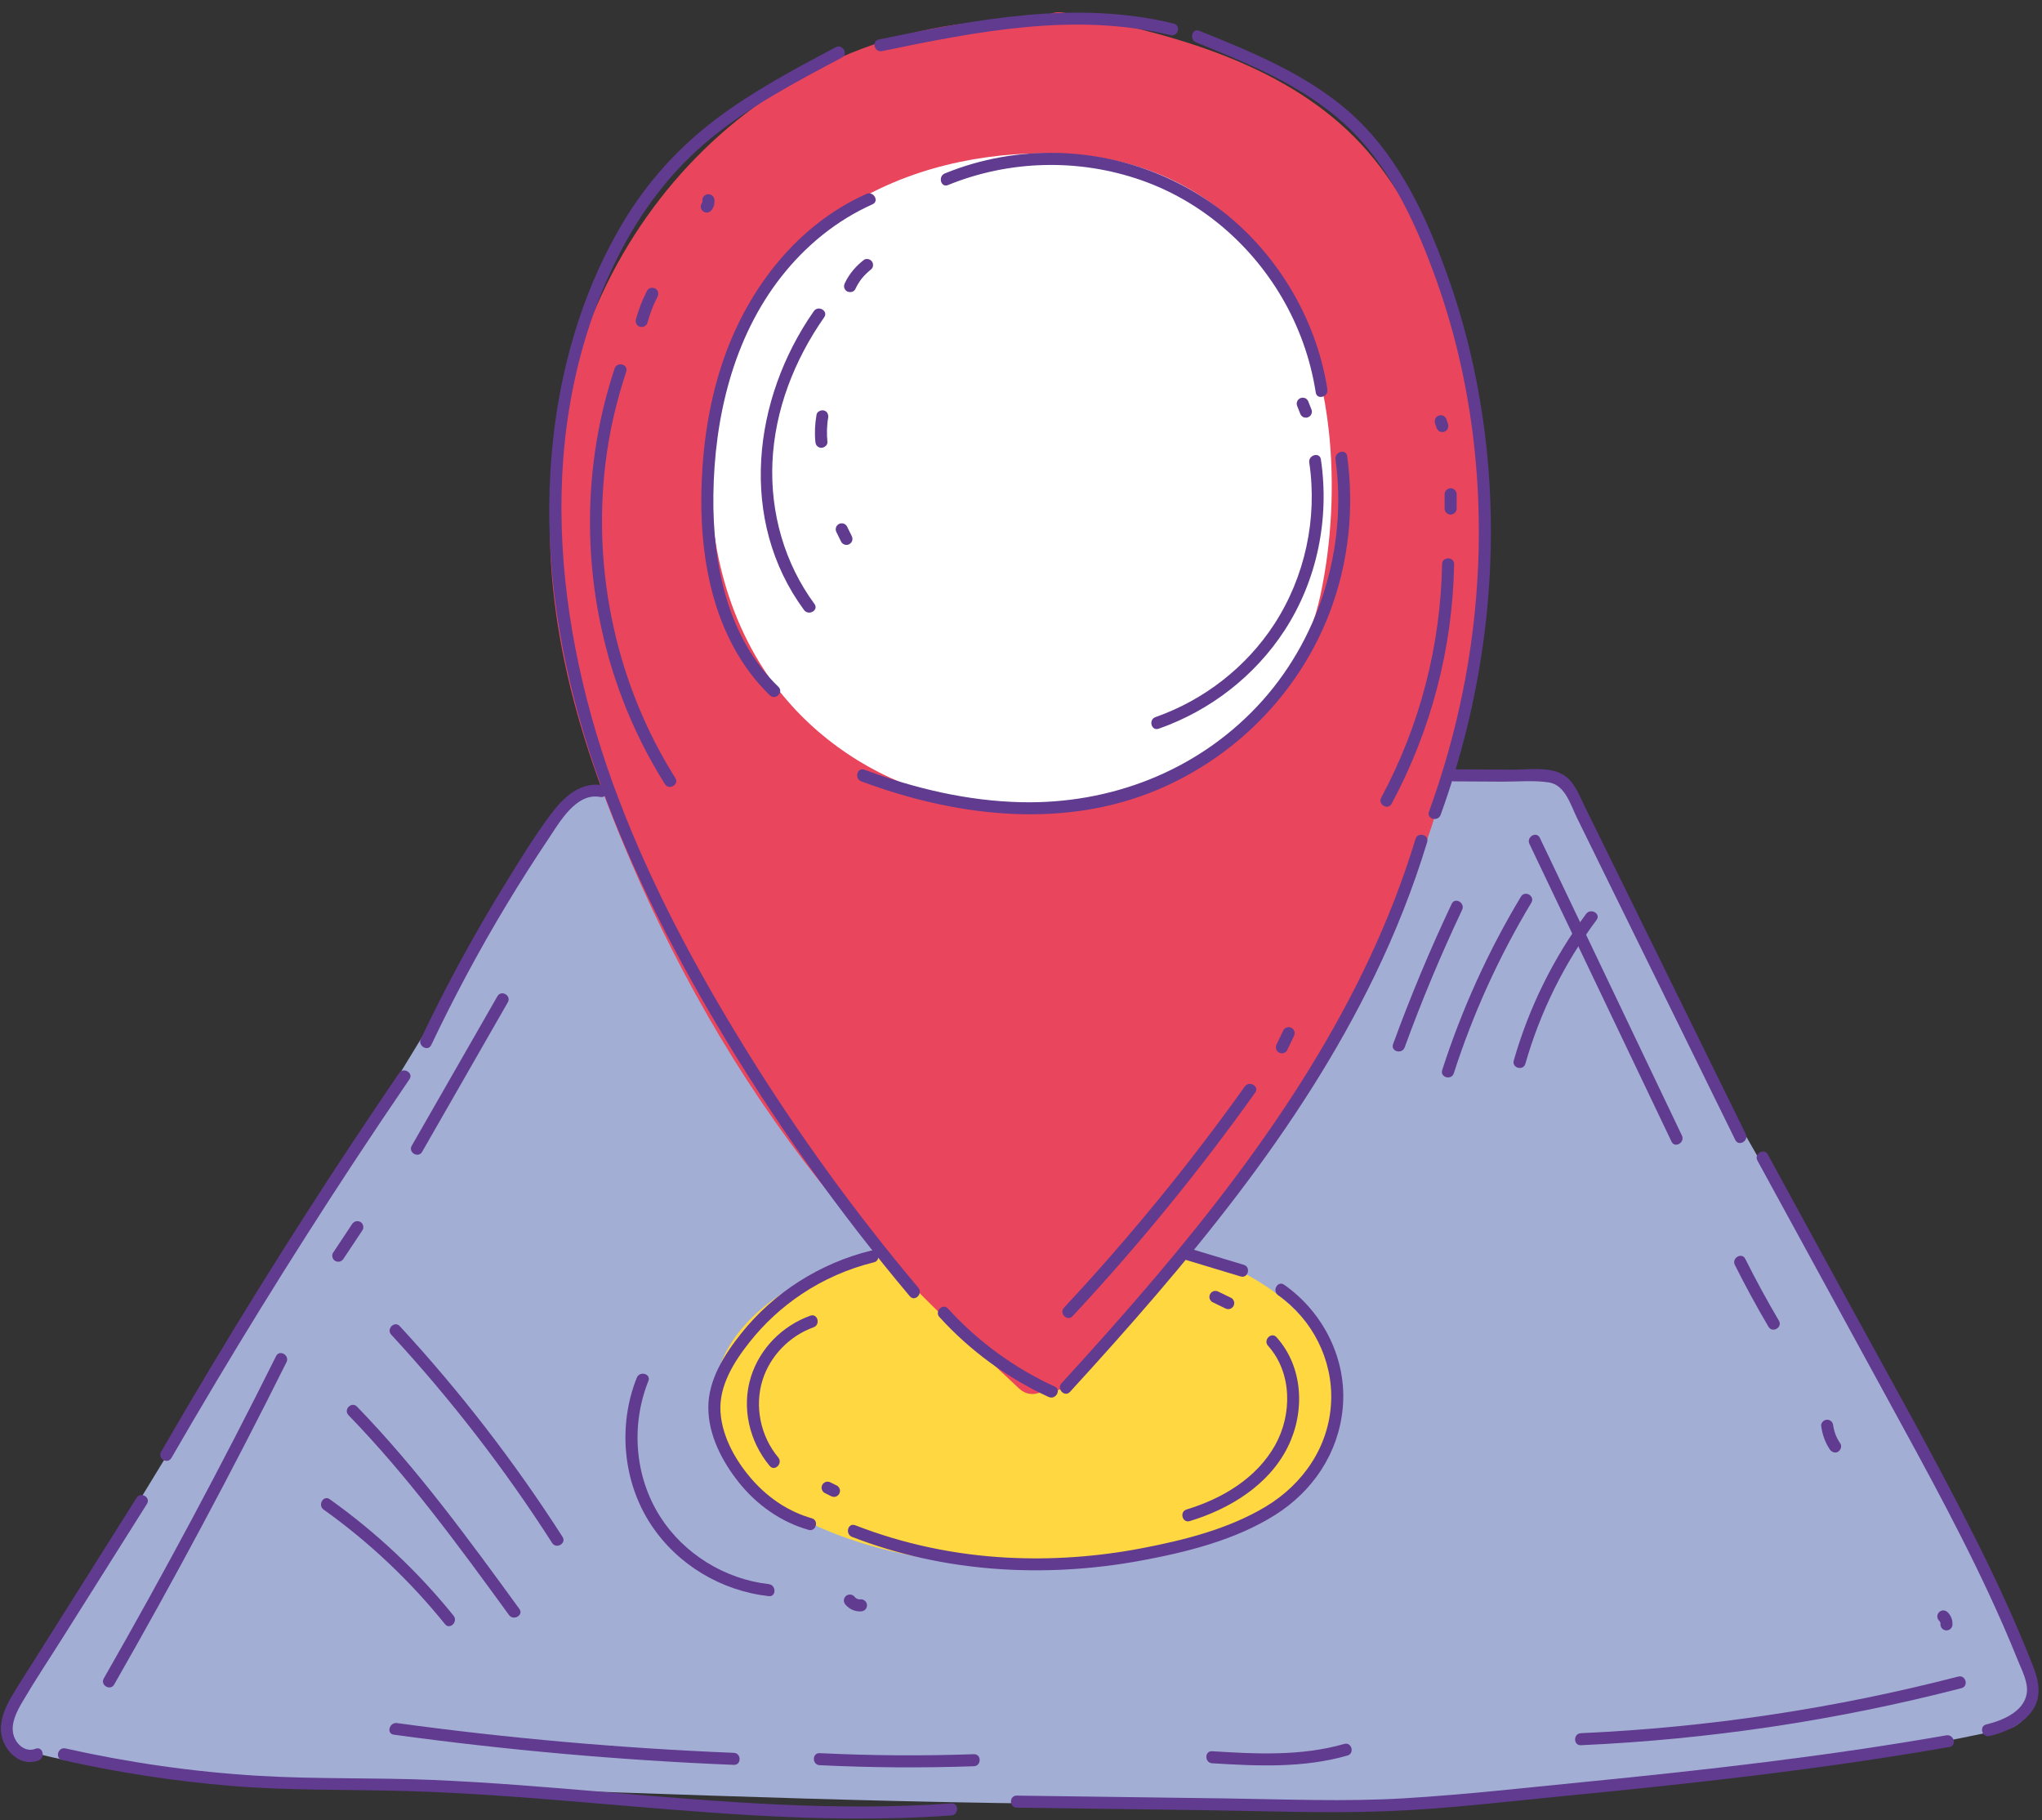 <?xml version="1.0" encoding="UTF-8"?><svg xmlns="http://www.w3.org/2000/svg" xmlns:xlink="http://www.w3.org/1999/xlink" height="272.1" preserveAspectRatio="xMidYMid meet" version="1.0" viewBox="60.0 76.2 305.3 272.1" width="305.3" zoomAndPan="magnify"><rect x="60.0" y="76.2" width="305.3" height="272.1" fill="#333333" stroke="none"/><g id="change1_1"><path d="M362.715,323.436c-2.05-4.62-4.217-9.188-6.461-13.717c-4.711-9.503-9.762-18.833-14.933-28.091 c-10.626-19.024-21.801-37.74-32.137-56.926c-5.529-10.264-10.817-20.667-15.507-31.344c-0.512-1.165-2.119-1.978-3.344-1.918 c-39.372,1.903-78.785,2.95-118.203,3.127c-4.942,0.022-9.884,0.031-14.827,0.026c-2.299-0.002-4.597-0.008-6.896-0.016 c-1.212-0.004-2.604-0.198-3.788,0.127c-1.767,0.486-2.516,2.111-3.391,3.545c-5.144,8.432-10.288,16.864-15.432,25.296 c-10.288,16.864-20.576,33.728-30.864,50.593c-11.484,18.825-22.968,37.65-34.452,56.475c-0.392,0.642-0.552,1.271-0.569,1.87 c-1.016,1.991-0.537,4.792,2.251,5.53c19.361,5.119,39.798,4.507,59.66,5.16c18.822,0.619,37.64,1.355,56.464,1.903 c38.41,1.117,76.94,1.564,115.283-1.385c20.607-1.585,41.182-4.161,61.412-8.438c0.334-0.071,0.635-0.209,0.919-0.373 c0.144,0.022,0.284,0.054,0.432,0.062c2.742,0.159,5.069-1.813,5.659-4.442C364.567,327.931,363.742,325.751,362.715,323.436z" fill="#a3aed5"/></g><g id="change2_1"><path d="M259.141,281.829c-1.171-5.422-4.859-10.657-12.15-14.748c-7.457-4.184-17.88-6.123-28.825-6.249 c-10.815-0.125-22.052,1.115-31.233,4.096c-22.301,7.241-26.17,24.823-11.596,35.523c5.661,4.156,14.058,7.207,23.513,8.76 c10.072,1.654,21.234,1.414,31.189-0.341c13.801-2.433,24.662-7.056,27.838-14.511 C259.59,290.342,260.023,285.913,259.141,281.829z" fill="#ffd740"/></g><g id="change3_1"><path d="M281.016,147.948c-0.552-8.676-1.991-17.332-4.471-25.669c-2.401-8.072-5.868-15.863-11.21-22.431 c-9.979-12.268-25.781-17.435-40.706-20.627c-1.864-0.399-3.734-0.771-5.606-1.131c-1.273-0.245-2.573,0.199-3.277,1.229 c-9.69-0.522-19.512,1.134-28.548,4.819c-16.582,6.761-29.665,19.833-37.195,36.025c-3.794,8.159-6.204,16.803-7.256,25.735 c-1.151,9.775-0.347,19.672,1.669,29.283c2.163,10.31,5.78,20.237,9.935,29.896c3.88,9.019,8.323,17.8,13.361,26.229 c5.089,8.513,10.803,16.653,17.105,24.313c6.69,8.131,14.158,15.551,21.805,22.774c1.905,1.799,3.819,3.588,5.733,5.376 c1.251,1.169,2.781,0.982,3.852,0.186c0.97,0.405,2.123,0.322,3.091-0.648c11.861-11.89,22.863-24.693,32.297-38.603 c9.448-13.931,17.272-29.055,22.488-45.084C279.478,183.045,282.125,165.374,281.016,147.948z" fill="#e9455c"/></g><g id="change4_1"><path d="M258.666,140.54c-1.171-10.693-4.859-21.017-12.15-29.084c-7.457-8.25-17.88-12.075-28.825-12.324 c-10.815-0.246-22.052,2.2-31.233,8.078c-22.301,14.279-26.17,48.955-11.596,70.055c5.661,8.196,14.058,14.214,23.513,17.275 c10.072,3.261,21.234,2.789,31.189-0.672c13.801-4.797,24.662-13.916,27.838-28.618 C259.114,157.33,259.548,148.594,258.666,140.54z" fill="#fff"/></g><g id="change5_2"><path d="M189.541,105.188c-10.326,4.616-17.62,14.067-21.303,24.572c-2.069,5.901-3.066,12.152-3.325,18.387 c-0.231,5.546,0.157,11.178,1.563,16.562c1.514,5.798,4.287,11.254,8.631,15.441c0.834,0.804,2.109-0.467,1.273-1.273 c-7.632-7.356-9.848-18.397-9.724-28.625c0.14-11.54,2.934-23.517,10.189-32.731c3.631-4.612,8.234-8.379,13.604-10.78 C191.505,106.27,190.591,104.719,189.541,105.188L189.541,105.188z" fill="#603b8f"/></g><g id="change5_3"><path d="M188.764,193.002c13.654,5.106,29.223,7.135,43.118,1.738c12.34-4.793,22.279-14.696,26.964-27.09 c2.8-7.408,3.644-15.434,2.565-23.269c-0.157-1.142-1.892-0.656-1.736,0.479c1.835,13.325-2.512,27.214-11.769,36.995 c-9.164,9.683-21.928,14.564-35.181,14.273c-8.048-0.177-15.967-2.05-23.484-4.861 C188.156,190.86,187.687,192.599,188.764,193.002L188.764,193.002z" fill="#603b8f"/></g><g id="change5_4"><path d="M201.738,103.865c9.175-3.748,19.558-3.994,28.913-0.718c8.819,3.088,16.238,9.43,20.966,17.457 c2.591,4.4,4.317,9.243,5.105,14.287c0.178,1.141,1.913,0.657,1.736-0.479c-1.466-9.381-6.247-18.158-13.245-24.567 c-7.323-6.708-16.914-10.47-26.825-10.779c-5.847-0.182-11.713,0.85-17.129,3.062 C200.201,102.562,200.664,104.304,201.738,103.865L201.738,103.865z" fill="#603b8f"/></g><g id="change5_5"><path d="M184.948,83.258c-6.16,3.265-12.357,6.557-17.934,10.773c-5.548,4.194-10.164,9.28-13.755,15.241 c-7.188,11.931-10.593,25.914-11.08,39.755c-1.016,28.84,10.639,56.201,25.099,80.54c8.455,14.232,18.093,27.75,28.748,40.418 c0.747,0.888,2.014-0.391,1.273-1.273c-9.368-11.137-17.929-22.942-25.592-35.315c-7.416-11.976-14.151-24.472-19.178-37.651 c-9.8-25.689-12.9-55.617-0.25-80.946c3.434-6.877,8.005-13.016,13.971-17.898c5.961-4.877,12.832-8.499,19.607-12.09 C186.88,84.27,185.972,82.715,184.948,83.258L184.948,83.258z" fill="#603b8f"/></g><g id="change5_6"><path d="M200.46,273.101c4.573,5.028,10.143,9.108,16.321,11.94c1.046,0.479,1.961-1.072,0.908-1.554 c-6.054-2.775-11.475-6.731-15.957-11.658C200.952,270.97,199.682,272.246,200.46,273.101L200.46,273.101z" fill="#603b8f"/></g><g id="change5_7"><path d="M219.978,284.276c17.349-18.973,34.308-38.966,45.571-62.27c3.106-6.426,5.749-13.073,7.822-19.904 c0.337-1.111-1.4-1.586-1.736-0.479c-7.454,24.562-22.324,45.953-38.754,65.355c-4.609,5.443-9.364,10.761-14.176,16.025 C217.925,283.857,219.194,285.134,219.978,284.276L219.978,284.276z" fill="#603b8f"/></g><g id="change5_8"><path d="M275.386,198.021c6.167-16.994,8.694-35.353,7.014-53.372c-0.84-9.01-2.711-17.928-5.703-26.472 c-2.869-8.196-6.568-16.603-12.616-22.976c-6.703-7.066-15.929-10.826-24.783-14.404c-1.074-0.434-1.541,1.307-0.479,1.736 c7.807,3.155,15.902,6.432,22.204,12.191c6.427,5.873,10.288,14.057,13.274,22.095c6.113,16.458,7.981,34.314,6.112,51.735 c-1.061,9.893-3.367,19.639-6.76,28.99C273.255,198.633,274.994,199.103,275.386,198.021L275.386,198.021z" fill="#603b8f"/></g><g id="change5_9"><path d="M191.865,83.841c14.115-2.911,28.849-5.871,43.142-2.382c1.125,0.275,1.605-1.461,0.479-1.736 c-14.62-3.569-29.658-0.597-44.099,2.382C190.253,82.339,190.733,84.074,191.865,83.841L191.865,83.841z" fill="#603b8f"/></g><g id="change5_10"><path d="M190.189,263.174c-7.578,1.867-14.502,6.247-19.367,12.362c-2.509,3.153-4.923,6.907-4.922,11.078 c0.001,4.093,2.056,8.058,4.555,11.192c2.679,3.361,6.286,5.927,10.435,7.106c1.116,0.317,1.593-1.419,0.479-1.736 c-3.371-0.958-6.312-2.91-8.664-5.494c-2.545-2.796-4.741-6.557-4.986-10.397c-0.251-3.924,2.03-7.518,4.376-10.477 c2.186-2.757,4.81-5.174,7.734-7.128c3.315-2.214,6.969-3.818,10.838-4.772C191.792,264.633,191.315,262.897,190.189,263.174 L190.189,263.174z" fill="#603b8f"/></g><g id="change5_11"><path d="M187.38,305.954c13.723,5.34,28.854,6.209,43.27,3.54c6.818-1.262,14.049-3.072,19.977-6.803 c5.651-3.556,9.469-9.217,10.119-15.923c0.703-7.257-2.835-14.356-8.754-18.505c-0.951-0.666-1.851,0.893-0.908,1.554 c5.12,3.589,8.211,9.673,7.935,15.938c-0.295,6.678-4.177,12.319-9.817,15.7c-5.583,3.347-12.253,5.014-18.593,6.221 c-6.621,1.26-13.392,1.74-20.123,1.378c-7.747-0.417-15.395-2.022-22.627-4.836C186.778,303.798,186.31,305.537,187.38,305.954 L187.38,305.954z" fill="#603b8f"/></g><g id="change5_12"><path d="M236.987,264.457c2.832,0.856,5.665,1.711,8.497,2.567c1.111,0.336,1.586-1.401,0.479-1.736 c-2.832-0.856-5.665-1.711-8.497-2.567C236.355,262.386,235.88,264.122,236.987,264.457L236.987,264.457z" fill="#603b8f"/></g><g id="change5_13"><path d="M65.308,337.634c-1.49,0.588-2.9-0.641-3.287-2.066c-0.466-1.714,0.508-3.551,1.35-4.984 c1.922-3.272,4.042-6.443,6.064-9.654c4.178-6.634,8.356-13.267,12.534-19.901c0.619-0.983-0.938-1.887-1.554-0.909 c-4.97,7.891-9.939,15.781-14.909,23.672c-1.196,1.898-2.429,3.779-3.581,5.704c-0.922,1.539-1.742,3.219-1.798,5.047 c-0.088,2.841,2.645,6.017,5.66,4.826C66.851,338.949,66.387,337.208,65.308,337.634L65.308,337.634z" fill="#603b8f"/></g><g id="change5_14"><path d="M85.632,294.153c8.664-15,17.759-29.75,27.281-44.221c2.733-4.154,5.502-8.283,8.304-12.391 c0.654-0.959-0.905-1.861-1.554-0.908c-9.76,14.311-19.108,28.902-28.019,43.757c-2.558,4.264-5.078,8.55-7.565,12.855 C83.497,294.249,85.052,295.157,85.632,294.153L85.632,294.153z" fill="#603b8f"/></g><g id="change5_15"><path d="M124.473,232.428c3.41-7.17,7.161-14.175,11.26-20.975c2.009-3.333,4.098-6.618,6.266-9.849 c1.644-2.45,4.139-6.946,7.721-6.262c1.132,0.216,1.617-1.518,0.479-1.736c-3.359-0.642-5.922,1.757-7.798,4.256 c-2.547,3.394-4.783,7.077-7.007,10.688c-4.572,7.424-8.73,15.096-12.474,22.969 C122.424,232.56,123.975,233.475,124.473,232.428L124.473,232.428z" fill="#603b8f"/></g><g id="change5_16"><path d="M277.354,193.012c2.434,0.014,4.868,0.027,7.302,0.041c2.26,0.013,4.694-0.229,6.929,0.118 c2.42,0.376,3.242,3.368,4.185,5.287c1.064,2.165,2.129,4.331,3.193,6.496c4.368,8.886,8.735,17.771,13.103,26.657 c2.459,5.003,4.918,10.006,7.377,15.009c0.511,1.04,2.064,0.128,1.554-0.908c-4.588-9.334-9.176-18.667-13.763-28.001 c-2.276-4.63-4.551-9.259-6.827-13.889c-1.138-2.315-2.276-4.63-3.413-6.944c-0.861-1.751-1.622-3.965-3.443-4.951 c-2.108-1.142-5.131-0.654-7.435-0.666c-2.921-0.016-5.841-0.033-8.762-0.049C276.196,191.206,276.195,193.006,277.354,193.012 L277.354,193.012z" fill="#603b8f"/></g><g id="change5_17"><path d="M322.753,249.701c6.396,11.714,12.791,23.428,19.187,35.142c6.159,11.281,12.393,22.551,17.553,34.336 c0.762,1.741,1.498,3.492,2.206,5.256c0.6,1.496,1.579,3.282,1.317,4.944c-0.432,2.739-3.688,4.051-6.041,4.615 c-1.126,0.27-0.649,2.006,0.479,1.736c2.296-0.55,4.678-1.59,6.172-3.49c1.704-2.167,1.272-4.56,0.334-6.959 c-2.477-6.337-5.329-12.523-8.371-18.606c-6.195-12.392-13.037-24.465-19.675-36.623c-3.869-7.086-7.738-14.172-11.607-21.259 C323.752,247.776,322.197,248.683,322.753,249.701L322.753,249.701z" fill="#603b8f"/></g><g id="change5_18"><path d="M69.307,339.317c8.309,1.864,16.741,3.165,25.228,3.867c8.728,0.722,17.461,0.518,26.205,0.77 c17.427,0.504,34.748,2.667,52.148,3.644c9.774,0.548,19.577,0.705,29.347,0.003c1.149-0.082,1.158-1.883,0-1.8 c-17.221,1.237-34.455-0.229-51.614-1.682c-8.644-0.732-17.291-1.457-25.96-1.824c-8.664-0.367-17.343-0.1-26.001-0.617 c-9.72-0.581-19.375-1.964-28.875-4.096C68.658,337.328,68.176,339.063,69.307,339.317L69.307,339.317z" fill="#603b8f"/></g><g id="change5_19"><path d="M212.02,346.438c9.204,0.124,18.408,0.247,27.612,0.371c9.079,0.122,18.2,0.5,27.276,0.177 c9.134-0.325,18.266-1.45,27.359-2.333c9.042-0.878,18.079-1.812,27.097-2.905c10.069-1.22,20.115-2.639,30.108-4.386 c1.139-0.199,0.656-1.934-0.479-1.736c-17.9,3.13-35.961,5.184-54.038,6.964c-8.943,0.88-17.903,1.896-26.874,2.441 c-8.966,0.545-17.993,0.145-26.967,0.024c-10.365-0.139-20.73-0.278-31.095-0.418 C210.861,344.623,210.86,346.423,212.02,346.438L212.02,346.438z" fill="#603b8f"/></g><g id="change5_20"><path d="M181.769,166.487c-4.485-6.087-6.612-13.627-6.283-21.161c0.342-7.825,3.28-15.317,7.741-21.696 c0.665-0.951-0.895-1.852-1.554-0.908c-9.167,13.11-11.324,31.284-1.459,44.674 C180.895,168.318,182.458,167.422,181.769,166.487L181.769,166.487z" fill="#603b8f"/></g><g id="change5_21"><path d="M187.872,119.431c0.14-0.297,0.295-0.586,0.467-0.865c0.091-0.147,0.186-0.291,0.285-0.432 c0.045-0.064,0.09-0.126,0.137-0.189c0.084-0.113,0.01-0.018-0.031,0.038c0.025-0.035,0.053-0.068,0.08-0.102 c0.206-0.256,0.426-0.5,0.659-0.73c0.117-0.115,0.237-0.227,0.36-0.335c0.065-0.057,0.131-0.113,0.197-0.168 c0.057-0.047,0.284-0.224,0.061-0.053c0.194-0.15,0.346-0.291,0.414-0.538c0.059-0.215,0.033-0.502-0.091-0.693 c-0.124-0.192-0.308-0.361-0.538-0.414c-0.219-0.05-0.507-0.053-0.694,0.091c-1.208,0.93-2.21,2.096-2.863,3.482 c-0.105,0.223-0.158,0.448-0.091,0.693c0.057,0.209,0.219,0.435,0.414,0.538C187.04,119.965,187.658,119.886,187.872,119.431 L187.872,119.431z" fill="#603b8f"/></g><g id="change5_22"><path d="M183.708,142.247c-0.062-0.623-0.085-1.249-0.063-1.874c0.011-0.307,0.031-0.613,0.062-0.918 c0.007-0.073,0.016-0.146,0.024-0.219c0.006-0.049,0.012-0.097,0.018-0.146c-0.004,0.031-0.008,0.062-0.013,0.093 c0.017-0.17,0.051-0.341,0.081-0.509c0.081-0.462-0.124-0.992-0.629-1.107c-0.438-0.1-1.02,0.133-1.107,0.629 c-0.235,1.34-0.309,2.697-0.174,4.052c0.024,0.244,0.084,0.457,0.264,0.636c0.156,0.156,0.412,0.274,0.636,0.264 C183.256,143.126,183.759,142.748,183.708,142.247L183.708,142.247z" fill="#603b8f"/></g><g id="change5_23"><path d="M185.069,155.786c0.235,0.476,0.471,0.953,0.706,1.429c0.096,0.194,0.335,0.358,0.538,0.414 c0.215,0.059,0.502,0.033,0.693-0.091c0.192-0.124,0.361-0.308,0.414-0.538c0.011-0.08,0.021-0.16,0.032-0.239 c-0.001-0.162-0.041-0.314-0.123-0.454c-0.235-0.476-0.471-0.953-0.706-1.429c-0.096-0.194-0.335-0.358-0.538-0.414 c-0.215-0.059-0.502-0.033-0.694,0.091c-0.192,0.124-0.361,0.308-0.414,0.538c-0.011,0.08-0.021,0.16-0.032,0.239 C184.947,155.495,184.988,155.646,185.069,155.786L185.069,155.786z" fill="#603b8f"/></g><g id="change5_24"><path d="M160.967,192.509c-8.76-13.893-12.411-30.725-10.447-47.016c0.563-4.667,1.623-9.267,3.11-13.725 c0.367-1.101-1.37-1.574-1.736-0.479c-5.331,15.984-4.829,33.76,1.194,49.483c1.69,4.413,3.804,8.648,6.324,12.645 C160.029,194.395,161.587,193.492,160.967,192.509L160.967,192.509z" fill="#603b8f"/></g><g id="change5_25"><path d="M156.806,124.43c0.189-0.693,0.412-1.376,0.671-2.046c0.064-0.165,0.131-0.328,0.197-0.491 c0.025-0.06,0.019-0.047-0.017,0.041c0.02-0.046,0.04-0.093,0.06-0.139c0.035-0.081,0.071-0.161,0.107-0.242 c0.15-0.333,0.31-0.662,0.477-0.987c0.215-0.418,0.123-0.996-0.323-1.231c-0.412-0.218-1.002-0.124-1.231,0.323 c-0.703,1.369-1.27,2.81-1.675,4.294c-0.124,0.454,0.154,0.999,0.629,1.107C156.173,125.167,156.673,124.916,156.806,124.43 L156.806,124.43z" fill="#603b8f"/></g><g id="change5_26"><path d="M166.306,107.712c0.098-0.126,0.201-0.247,0.272-0.391c0.051-0.104,0.096-0.213,0.137-0.321 c0.016-0.043,0.03-0.088,0.042-0.132c0.011-0.042,0.019-0.085,0.026-0.129c0.018-0.117,0.038-0.236,0.043-0.354 c0.008-0.165-0.021-0.332-0.047-0.493c-0.028-0.117-0.082-0.219-0.161-0.306c-0.063-0.098-0.148-0.175-0.253-0.232 c-0.103-0.066-0.215-0.101-0.335-0.107c-0.12-0.027-0.239-0.021-0.359,0.016c-0.218,0.07-0.428,0.205-0.538,0.414 c-0.03,0.072-0.06,0.143-0.091,0.215c-0.043,0.16-0.043,0.319,0,0.479c0.003,0.015,0.005,0.03,0.007,0.046 c-0.011-0.08-0.021-0.16-0.032-0.239c0.013,0.103,0.012,0.205,0,0.308c0.011-0.08,0.021-0.16,0.032-0.239 c-0.015,0.108-0.043,0.212-0.084,0.312c0.03-0.072,0.06-0.143,0.091-0.215c-0.04,0.095-0.091,0.184-0.154,0.267 c0.047-0.061,0.094-0.121,0.141-0.182c-0.003,0.004-0.006,0.008-0.009,0.012c-0.088,0.082-0.15,0.178-0.186,0.29 c-0.056,0.107-0.082,0.223-0.078,0.347c-0.005,0.124,0.021,0.239,0.078,0.347c0.036,0.112,0.098,0.208,0.186,0.29 c0.172,0.157,0.397,0.274,0.636,0.264c0.08-0.011,0.16-0.021,0.239-0.032C166.061,107.901,166.194,107.823,166.306,107.712 L166.306,107.712z" fill="#603b8f"/></g><g id="change5_27"><path d="M268.061,196.355c5.916-11.006,9.131-23.317,9.342-35.811c0.02-1.159-1.78-1.159-1.8,0 c-0.206,12.175-3.33,24.176-9.096,34.902C265.958,196.466,267.512,197.376,268.061,196.355L268.061,196.355z" fill="#603b8f"/></g><g id="change5_28"><path d="M277.784,152.229c0-0.713,0-1.426,0-2.139c0-0.231-0.1-0.473-0.264-0.636 c-0.156-0.156-0.412-0.274-0.636-0.264c-0.488,0.022-0.9,0.395-0.9,0.9c0,0.713,0,1.426,0,2.139c0,0.231,0.1,0.473,0.264,0.636 c0.156,0.156,0.412,0.274,0.636,0.264C277.372,153.107,277.784,152.734,277.784,152.229L277.784,152.229z" fill="#603b8f"/></g><g id="change5_29"><path d="M276.51,139.651c-0.079-0.238-0.159-0.475-0.238-0.713c-0.028-0.117-0.082-0.219-0.161-0.306 c-0.063-0.098-0.148-0.175-0.253-0.232c-0.103-0.066-0.215-0.101-0.335-0.107c-0.12-0.027-0.239-0.021-0.359,0.016 c-0.072,0.03-0.143,0.06-0.215,0.091c-0.135,0.08-0.243,0.188-0.323,0.323c-0.03,0.072-0.06,0.143-0.091,0.215 c-0.043,0.16-0.043,0.319,0,0.479c0.079,0.238,0.159,0.475,0.238,0.713c0.028,0.117,0.082,0.219,0.161,0.306 c0.063,0.098,0.148,0.175,0.253,0.232c0.103,0.066,0.215,0.101,0.335,0.107c0.12,0.027,0.239,0.021,0.359-0.016 c0.072-0.03,0.143-0.06,0.215-0.091c0.135-0.08,0.243-0.188,0.323-0.323c0.03-0.072,0.06-0.143,0.091-0.215 C276.553,139.97,276.553,139.811,276.51,139.651L276.51,139.651z" fill="#603b8f"/></g><g id="change5_30"><path d="M181.156,272.89c-4.191,1.504-7.56,4.892-8.89,9.167c-1.426,4.584-0.234,9.651,2.814,13.297 c0.744,0.89,2.011-0.389,1.273-1.273c-2.64-3.158-3.577-7.606-2.351-11.546c1.133-3.643,4.053-6.625,7.633-7.91 C182.717,274.238,182.25,272.498,181.156,272.89L181.156,272.89z" fill="#603b8f"/></g><g id="change5_31"><path d="M183.281,299.382c0.317,0.158,0.634,0.317,0.951,0.475c0.103,0.066,0.215,0.101,0.335,0.107 c0.12,0.027,0.239,0.021,0.359-0.016c0.117-0.028,0.219-0.082,0.306-0.161c0.098-0.063,0.175-0.148,0.232-0.253 c0.11-0.209,0.166-0.462,0.091-0.694c-0.07-0.215-0.205-0.433-0.414-0.538c-0.317-0.158-0.634-0.317-0.951-0.475 c-0.103-0.066-0.215-0.101-0.335-0.107c-0.12-0.027-0.239-0.021-0.359,0.016c-0.117,0.028-0.219,0.082-0.306,0.161 c-0.098,0.063-0.175,0.148-0.232,0.253c-0.11,0.209-0.166,0.462-0.091,0.694C182.937,299.059,183.073,299.278,183.281,299.382 L183.281,299.382z" fill="#603b8f"/></g><g id="change5_32"><path d="M237.882,303.597c5.929-1.795,11.813-5.359,14.653-11.078c2.606-5.249,2.336-11.937-1.677-16.404 c-0.776-0.863-2.045,0.413-1.273,1.273c3.619,4.027,3.622,10.28,1.059,14.861c-2.771,4.954-7.943,8.009-13.24,9.613 C236.298,302.197,236.769,303.934,237.882,303.597L237.882,303.597z" fill="#603b8f"/></g><g id="change5_33"><path d="M241.265,270.86c0.637,0.31,1.274,0.62,1.911,0.93c0.22,0.107,0.451,0.158,0.693,0.091 c0.209-0.057,0.435-0.219,0.538-0.414c0.11-0.209,0.166-0.462,0.091-0.694c-0.069-0.213-0.205-0.436-0.414-0.538 c-0.637-0.31-1.274-0.62-1.911-0.93c-0.22-0.107-0.451-0.158-0.693-0.091c-0.209,0.057-0.435,0.219-0.538,0.414 c-0.11,0.209-0.166,0.462-0.091,0.694C240.921,270.535,241.056,270.758,241.265,270.86L241.265,270.86z" fill="#603b8f"/></g><g id="change5_34"><path d="M220.357,272.962c9.821-10.53,18.941-21.698,27.305-33.419c0.674-0.945-0.886-1.844-1.554-0.908 c-8.276,11.596-17.307,22.636-27.024,33.054C218.294,272.536,219.565,273.812,220.357,272.962L220.357,272.962z" fill="#603b8f"/></g><g id="change5_35"><path d="M252.433,233.219c0.337-0.703,0.675-1.406,1.012-2.109c0.106-0.221,0.158-0.449,0.091-0.694 c-0.057-0.209-0.219-0.435-0.414-0.538c-0.209-0.11-0.462-0.166-0.694-0.091c-0.213,0.069-0.438,0.204-0.538,0.414 c-0.337,0.703-0.675,1.406-1.012,2.109c-0.106,0.221-0.158,0.449-0.091,0.693c0.057,0.209,0.219,0.435,0.414,0.538 c0.209,0.11,0.462,0.166,0.694,0.091C252.108,233.564,252.333,233.428,252.433,233.219L252.433,233.219z" fill="#603b8f"/></g><g id="change5_36"><path d="M233.232,185.141c7.69-2.697,14.39-7.878,18.839-14.721c4.886-7.515,6.725-16.713,5.414-25.548 c-0.169-1.142-1.904-0.656-1.736,0.479c1.239,8.352-0.627,17.077-5.233,24.161c-4.183,6.433-10.532,11.358-17.764,13.894 C231.668,183.786,232.135,185.525,233.232,185.141L233.232,185.141z" fill="#603b8f"/></g><g id="change5_37"><path d="M256.111,137.502c-0.157-0.397-0.314-0.793-0.471-1.19c-0.028-0.117-0.082-0.219-0.161-0.306 c-0.063-0.098-0.148-0.175-0.253-0.232c-0.103-0.066-0.215-0.101-0.335-0.107c-0.12-0.027-0.239-0.021-0.359,0.016 c-0.218,0.07-0.428,0.205-0.538,0.414c-0.03,0.072-0.06,0.143-0.091,0.215c-0.043,0.16-0.043,0.319,0,0.479 c0.157,0.397,0.314,0.793,0.471,1.19c0.028,0.117,0.082,0.219,0.161,0.306c0.063,0.098,0.148,0.175,0.253,0.232 c0.103,0.066,0.215,0.101,0.335,0.107c0.12,0.027,0.239,0.021,0.359-0.016c0.218-0.07,0.428-0.205,0.538-0.414 c0.03-0.072,0.06-0.143,0.091-0.215C256.154,137.821,256.154,137.661,256.111,137.502L256.111,137.502z" fill="#603b8f"/></g><g id="change5_38"><path d="M77.071,328.029c9.044-15.813,17.635-31.882,25.761-48.186c0.515-1.034-1.037-1.946-1.554-0.909 c-8.126,16.304-16.717,32.373-25.761,48.186C74.94,328.128,76.495,329.036,77.071,328.029L77.071,328.029z" fill="#603b8f"/></g><g id="change5_39"><path d="M111.354,264.386c0.948-1.428,1.896-2.855,2.843-4.283c0.261-0.393,0.09-1.013-0.323-1.231 c-0.452-0.239-0.953-0.097-1.231,0.323c-0.948,1.428-1.896,2.855-2.843,4.283c-0.261,0.393-0.09,1.013,0.323,1.231 C110.575,264.948,111.076,264.806,111.354,264.386L111.354,264.386z" fill="#603b8f"/></g><g id="change5_40"><path d="M123.114,248.393c4.27-7.45,8.539-14.9,12.809-22.35c0.577-1.007-0.978-1.914-1.554-0.908 c-4.27,7.45-8.539,14.9-12.809,22.35C120.983,248.492,122.538,249.399,123.114,248.393L123.114,248.393z" fill="#603b8f"/></g><g id="change5_41"><path d="M155.205,282.167c-2.841,7.114-2.1,15.558,2.135,21.977c3.947,5.984,10.495,9.88,17.593,10.675 c1.149,0.129,1.14-1.672,0-1.8c-6.557-0.735-12.703-4.525-16.245-10.103c-3.822-6.021-4.377-13.684-1.747-20.271 C157.37,281.57,155.63,281.103,155.205,282.167L155.205,282.167z" fill="#603b8f"/></g><g id="change5_42"><path d="M186.43,316.11c0.144,0.184,0.32,0.323,0.505,0.464c0.132,0.101,0.275,0.185,0.427,0.251 c0.214,0.093,0.424,0.181,0.654,0.22c0.235,0.039,0.471,0.071,0.709,0.05c0.243-0.021,0.459-0.086,0.636-0.264 c0.156-0.156,0.274-0.412,0.264-0.636c-0.01-0.233-0.087-0.474-0.264-0.636c-0.167-0.153-0.401-0.284-0.636-0.264 c-0.136,0.012-0.271,0.009-0.407-0.008c0.08,0.011,0.16,0.021,0.239,0.032c-0.169-0.024-0.333-0.068-0.491-0.133 c0.072,0.03,0.143,0.06,0.215,0.091c-0.157-0.067-0.304-0.152-0.439-0.256c0.061,0.047,0.121,0.094,0.182,0.141 c-0.121-0.095-0.229-0.203-0.323-0.324c-0.132-0.169-0.433-0.264-0.636-0.264c-0.221,0-0.484,0.098-0.636,0.264 c-0.157,0.172-0.274,0.397-0.264,0.636c0.011,0.08,0.021,0.16,0.032,0.239C186.241,315.865,186.318,315.998,186.43,316.11 L186.43,316.11z" fill="#603b8f"/></g><g id="change5_43"><path d="M288.666,202.363c7.081,14.835,14.162,29.669,21.243,44.504c0.499,1.045,2.051,0.133,1.554-0.909 c-7.081-14.835-14.162-29.669-21.243-44.504C289.721,200.41,288.169,201.322,288.666,202.363L288.666,202.363z" fill="#603b8f"/></g><g id="change5_44"><path d="M319.38,265.304c1.571,3.137,3.247,6.22,5.028,9.243c0.587,0.998,2.144,0.093,1.554-0.909 c-1.78-3.023-3.457-6.106-5.028-9.243C320.416,263.36,318.862,264.27,319.38,265.304L319.38,265.304z" fill="#603b8f"/></g><g id="change5_45"><path d="M332.28,289.341c0.169,1.273,0.581,2.49,1.307,3.558c0.264,0.389,0.804,0.599,1.231,0.323 c0.387-0.249,0.606-0.815,0.323-1.231c-0.152-0.224-0.293-0.455-0.419-0.694c-0.067-0.128-0.131-0.257-0.19-0.389 c-0.027-0.061-0.072-0.225,0.005,0.017c-0.022-0.068-0.055-0.134-0.08-0.201c-0.193-0.506-0.326-1.032-0.401-1.568 c0.011,0.08,0.021,0.159,0.032,0.239c-0.002-0.018-0.005-0.036-0.007-0.054c-0.033-0.249-0.079-0.451-0.264-0.636 c-0.156-0.156-0.412-0.274-0.636-0.264c-0.233,0.01-0.474,0.087-0.636,0.264C332.394,288.867,332.249,289.111,332.28,289.341 L332.28,289.341z" fill="#603b8f"/></g><g id="change5_46"><path d="M296.361,337.104c19.199-0.859,38.286-3.718,56.893-8.529c1.121-0.29,0.646-2.026-0.479-1.736 c-18.456,4.772-37.37,7.613-56.414,8.465C295.208,335.356,295.201,337.156,296.361,337.104L296.361,337.104z" fill="#603b8f"/></g><g id="change5_47"><path d="M351.918,319.041c0.012-0.188-0.017-0.373-0.046-0.559c-0.018-0.115-0.049-0.228-0.092-0.336 c-0.069-0.171-0.137-0.344-0.241-0.498c-0.103-0.153-0.22-0.305-0.355-0.432c-0.172-0.161-0.398-0.264-0.636-0.264 c-0.124-0.005-0.24,0.021-0.347,0.078c-0.112,0.036-0.208,0.098-0.29,0.186c-0.157,0.172-0.274,0.397-0.264,0.636 c0.01,0.234,0.088,0.471,0.264,0.636c0.06,0.056,0.114,0.117,0.165,0.181c-0.047-0.061-0.094-0.121-0.141-0.182 c0.076,0.101,0.139,0.209,0.189,0.325c-0.03-0.072-0.06-0.143-0.091-0.215c0.054,0.128,0.09,0.262,0.108,0.399 c-0.011-0.08-0.021-0.16-0.032-0.239c0.011,0.094,0.014,0.188,0.008,0.282c-0.005,0.124,0.021,0.239,0.078,0.347 c0.036,0.112,0.098,0.208,0.186,0.29c0.082,0.088,0.178,0.15,0.29,0.186c0.107,0.056,0.223,0.082,0.347,0.078 c0.233-0.01,0.474-0.087,0.636-0.264c0.047-0.061,0.094-0.121,0.141-0.182C351.877,319.355,351.918,319.203,351.918,319.041 L351.918,319.041z" fill="#603b8f"/></g><g id="change5_48"><path d="M118.871,335.528c16.866,2.307,33.83,3.82,50.839,4.513c1.158,0.047,1.156-1.753,0-1.8 c-16.846-0.687-33.656-2.164-50.36-4.449C118.217,333.638,117.727,335.372,118.871,335.528L118.871,335.528z" fill="#603b8f"/></g><g id="change5_49"><path d="M182.55,340.089c7.679,0.375,15.368,0.427,23.051,0.157c1.155-0.041,1.16-1.841,0-1.8 c-7.683,0.27-15.372,0.218-23.051-0.157C181.392,338.233,181.395,340.033,182.55,340.089L182.55,340.089z" fill="#603b8f"/></g><g id="change5_50"><path d="M241.23,339.802c6.758,0.421,13.642,0.736,20.225-1.154c1.111-0.319,0.639-2.057-0.478-1.736 c-6.427,1.846-13.149,1.501-19.747,1.09C240.073,337.929,240.078,339.73,241.23,339.802L241.23,339.802z" fill="#603b8f"/></g><g id="change5_52"><path d="M108.388,301.88c6.8,4.85,12.901,10.629,18.147,17.127c0.728,0.901,1.994-0.379,1.273-1.273 c-5.347-6.622-11.583-12.466-18.511-17.408C108.352,299.652,107.452,301.213,108.388,301.88L108.388,301.88z" fill="#603b8f"/></g><g id="change5_54"><path d="M112.104,287.761c8.914,9.191,16.475,19.54,23.991,29.873c0.675,0.928,2.237,0.03,1.554-0.909 c-7.605-10.455-15.253-20.937-24.272-30.237C112.569,285.655,111.297,286.929,112.104,287.761L112.104,287.761z" fill="#603b8f"/></g><g id="change5_1"><path d="M118.496,275.728c8.915,9.654,16.963,20.072,24.053,31.136c0.623,0.972,2.182,0.071,1.554-0.909 c-7.171-11.19-15.318-21.736-24.334-31.5C118.982,273.602,117.711,274.877,118.496,275.728L118.496,275.728z" fill="#603b8f"/></g><g id="change5_55"><path d="M270.013,232.777c2.546-6.98,5.41-13.837,8.587-20.554c0.493-1.041-1.059-1.956-1.554-0.908 c-3.244,6.856-6.17,13.858-8.769,20.984C267.88,233.389,269.618,233.859,270.013,232.777L270.013,232.777z" fill="#603b8f"/></g><g id="change5_53"><path d="M277.36,236.648c2.874-8.92,6.764-17.465,11.591-25.498c0.598-0.995-0.958-1.901-1.554-0.908 c-4.905,8.162-8.852,16.865-11.772,25.928C275.268,237.275,277.006,237.748,277.36,236.648L277.36,236.648z" fill="#603b8f"/></g><g id="change5_51"><path d="M288.059,235.224c2.218-7.756,5.827-15.025,10.641-21.497c0.692-0.93-0.87-1.828-1.554-0.908 c-4.901,6.589-8.564,14.032-10.823,21.927C286.004,235.861,287.74,236.337,288.059,235.224L288.059,235.224z" fill="#603b8f"/></g></svg>